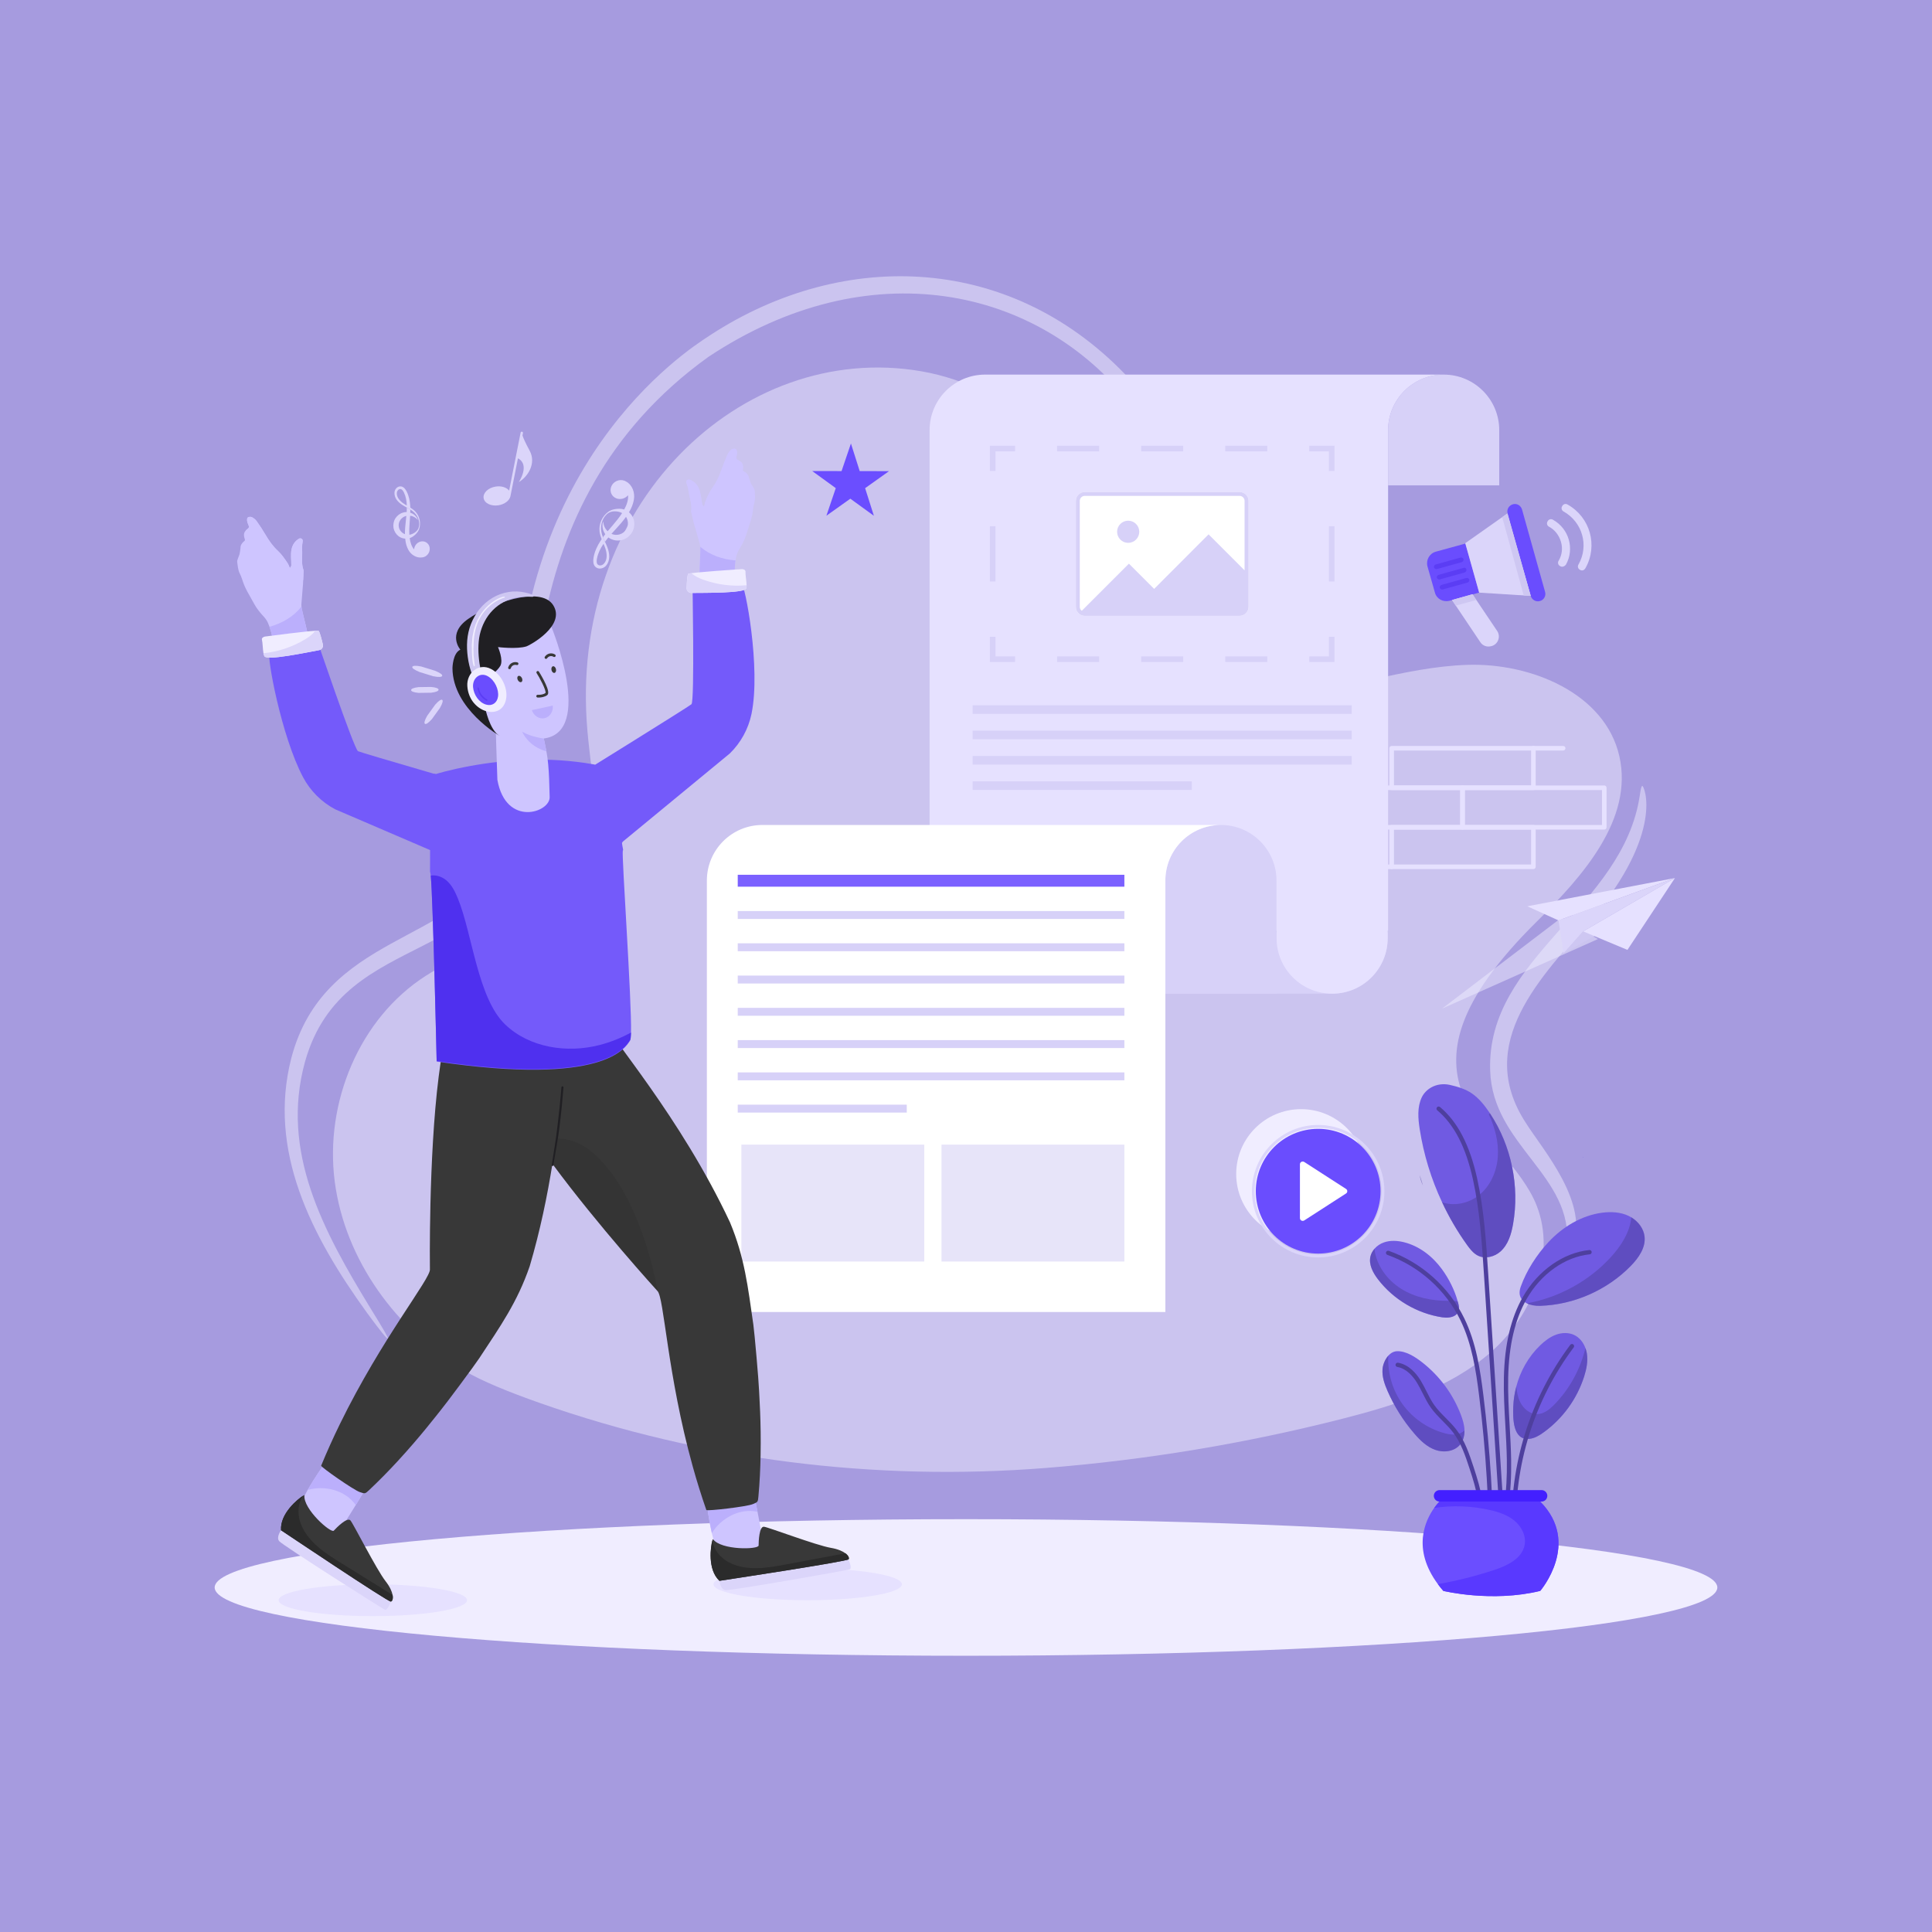<svg width="1340" height="1340" viewBox="0 0 1340 1340" fill="none" xmlns="http://www.w3.org/2000/svg">
<rect x="0" y="0" width="1340" height="1340" fill="#333333" stroke="none"/>
<g clip-path="url(#clip0_451_1550)">
<rect width="1340" height="1340" fill="#A69BDF"/>
<g opacity="0.5">
<path d="M1065.8 836.184C1079.6 871.411 1062.45 912.897 1034.01 937.851C1005.55 962.805 968.099 974.555 931.443 983.923C863.897 1001.17 795 1012.62 725.505 1018.14C606.713 1027.57 487.081 1012.67 374.655 973.165C352.965 965.541 334.094 957.844 322.279 950.813C275.015 922.751 239.261 873.969 232.162 819.455C225.087 764.961 249.159 706.237 295.496 676.697C331.691 653.619 381.247 645.945 402.321 608.58C419.205 578.6 410.498 541.568 407.458 507.288C393.516 350.353 514.214 236.176 638.721 257.465C703.309 268.509 760.271 321.481 770.169 386.245C772.128 399.12 772.373 412.369 776.339 424.777C789.876 467.19 841.546 485.157 885.966 482.424C930.406 479.666 973.149 462.628 1017.63 461.13C1062.12 459.653 1113.26 481.033 1123.14 524.437C1133.03 567.999 1097.89 607.613 1066.09 638.98C951.093 752.38 1045.18 783.575 1065.8 836.184Z" fill="#F0EDFF"/>
<path d="M887.795 427.877C864.902 426.424 846.225 408.224 834.576 388.451C814.25 353.736 818.097 328.092 785.07 281.233C720.08 198.037 602.333 173.783 491.333 247.525C348.2 350.21 373.467 518.622 368.024 562.285C352.167 675.604 238.669 639.674 211.523 736.497C194.41 798.652 223.896 853.407 257.515 908.27C265.686 921.461 269.611 928.179 269.06 928.552C268.539 928.909 263.59 922.924 254.409 910.351C215.734 856.87 185.602 798.104 202.033 733.945C224.664 647.5 315.874 654.402 345.663 596.726C363.5 557.866 355.931 528.85 358.691 481.67C368.756 302.021 491.738 233.699 493.007 232.186C585.58 172.014 703.065 175.748 784.198 263.652C826.798 316.794 820.607 346.732 841.371 384.589C851.519 402.965 867.814 420.144 888.343 422.445C903.41 424.283 919.308 419.14 928.254 407.449C929.507 406.011 930.168 404.742 930.77 403.974C935.671 397.289 925.776 430.744 887.801 427.883L887.795 427.877ZM1086.8 864.833C1091.72 815.229 1035.24 794.766 1033.55 742.601C1030.81 663.485 1125.98 629.827 1137.39 551.297C1137.98 547.271 1138.4 545.163 1139.09 545.112C1140.37 545.005 1154.6 577.072 1103.79 637.623C1069.3 677.355 1022.15 723.347 1058.24 778.74C1070.09 797.628 1103.14 834.763 1090.41 865.777C1089.84 867.314 1089.04 868.759 1088.05 870.065C1085.27 873.68 1086.55 867.763 1086.8 864.833H1086.8Z" fill="#F0EDFF"/>
</g>
<path d="M1014.38 575.381H916.078C915.868 575.382 915.661 575.341 915.467 575.261C915.273 575.181 915.097 575.063 914.949 574.916C914.801 574.768 914.683 574.592 914.603 574.398C914.523 574.205 914.481 573.997 914.481 573.788V546.38C914.481 545.499 915.196 544.784 916.078 544.784H1014.38C1015.26 544.784 1015.97 545.499 1015.97 546.38V573.788C1015.97 574.669 1015.26 575.381 1014.38 575.381ZM917.671 572.192H1012.79V547.974H917.671V572.192Z" fill="#E6E1FF"/>
<path d="M1112.69 575.381H1014.38C1014.17 575.381 1013.96 575.34 1013.77 575.26C1013.58 575.18 1013.4 575.062 1013.25 574.914C1013.11 574.767 1012.99 574.591 1012.91 574.398C1012.83 574.204 1012.79 573.997 1012.79 573.788V546.38C1012.79 545.499 1013.5 544.784 1014.38 544.784H1112.69C1113.57 544.784 1114.28 545.499 1114.28 546.38V573.788C1114.28 574.669 1113.57 575.381 1112.69 575.381ZM1015.97 572.192H1111.1V547.974H1015.97V572.192Z" fill="#E6E1FF"/>
<path d="M1063.53 602.792H965.229C965.019 602.792 964.812 602.75 964.618 602.67C964.425 602.59 964.249 602.472 964.101 602.324C963.953 602.176 963.836 602 963.756 601.806C963.676 601.612 963.635 601.405 963.636 601.195V573.788C963.636 572.907 964.35 572.192 965.229 572.192H1063.53C1064.42 572.192 1065.13 572.907 1065.13 573.788V601.195C1065.13 602.077 1064.42 602.792 1063.53 602.792ZM966.825 599.599H1061.94V575.381H966.825V599.599ZM1063.53 547.974H965.229C964.806 547.974 964.401 547.806 964.102 547.507C963.804 547.208 963.636 546.803 963.636 546.38V518.97C963.636 518.092 964.35 517.377 965.229 517.377H1063.53C1064.42 517.377 1065.13 518.092 1065.13 518.97V546.38C1065.13 547.259 1064.42 547.974 1063.53 547.974ZM966.825 544.784H1061.94V520.566H966.825V544.784Z" fill="#E6E1FF"/>
<path d="M965.229 602.792H953.27C952.847 602.792 952.441 602.623 952.141 602.324C951.842 602.025 951.674 601.619 951.674 601.195C951.674 600.772 951.842 600.366 952.141 600.067C952.441 599.767 952.847 599.599 953.27 599.599H965.229C965.652 599.599 966.057 599.767 966.356 600.066C966.655 600.365 966.823 600.771 966.823 601.194C966.823 601.617 966.655 602.022 966.356 602.321C966.057 602.621 965.652 602.792 965.229 602.792ZM1084.17 520.566H1063.54C1063.11 520.566 1062.71 520.398 1062.41 520.099C1062.11 519.8 1061.94 519.394 1061.94 518.972C1061.94 518.549 1062.11 518.143 1062.41 517.844C1062.71 517.545 1063.11 517.377 1063.54 517.377H1084.17C1084.6 517.377 1085 517.545 1085.3 517.844C1085.6 518.143 1085.77 518.549 1085.77 518.972C1085.77 519.394 1085.6 519.8 1085.3 520.099C1085 520.398 1084.6 520.566 1084.17 520.566ZM921.592 547.974H901.897C901.474 547.974 901.069 547.806 900.77 547.507C900.471 547.208 900.303 546.802 900.303 546.379C900.303 545.956 900.471 545.55 900.77 545.251C901.069 544.952 901.474 544.784 901.897 544.784H921.592C922.015 544.784 922.421 544.952 922.72 545.251C923.019 545.55 923.187 545.956 923.187 546.379C923.187 546.802 923.019 547.208 922.72 547.507C922.421 547.806 922.015 547.974 921.592 547.974Z" fill="#E6E1FF"/>
<path d="M670 1148.4C957.802 1148.4 1191.11 1127.19 1191.11 1101.04C1191.11 1074.88 957.802 1053.67 670 1053.67C382.198 1053.67 148.889 1074.88 148.889 1101.04C148.889 1127.19 382.198 1148.4 670 1148.4Z" fill="#F0EDFF"/>
<path d="M560.209 1109.88C596.295 1109.88 625.548 1104.94 625.548 1098.84C625.548 1092.75 596.295 1087.81 560.209 1087.81C524.124 1087.81 494.871 1092.75 494.871 1098.84C494.871 1104.94 524.124 1109.88 560.209 1109.88Z" fill="#E6E1FF"/>
<path d="M258.596 1120.92C294.682 1120.92 323.935 1115.98 323.935 1109.88C323.935 1103.79 294.682 1098.84 258.596 1098.84C222.511 1098.84 193.258 1103.79 193.258 1109.88C193.258 1115.98 222.511 1120.92 258.596 1120.92Z" fill="#E6E1FF"/>
<path d="M644.757 646.684V689.198H923.965C934.614 689.198 944.265 684.889 951.203 677.912C954.788 674.332 957.631 670.08 959.568 665.398C961.504 660.717 962.497 655.699 962.489 650.632V646.684H644.76H644.757ZM1039.85 336.629V298.352C1039.85 277.067 1022.59 259.811 1001.3 259.811C980.019 259.811 962.766 277.067 962.766 298.352V336.629H1039.85Z" fill="#D7D1F8"/>
<path d="M644.748 298.379V645.487H885.388V650.632C885.388 671.927 902.656 689.195 923.951 689.195C934.599 689.195 944.25 684.889 951.191 677.909C954.776 674.33 957.619 670.078 959.555 665.397C961.492 660.716 962.485 655.698 962.477 650.632V645.487H962.757V298.379C962.757 287.731 967.063 278.08 974.043 271.103C981.023 264.126 990.674 259.814 1001.28 259.814H683.272C661.975 259.814 644.745 277.085 644.745 298.376L644.748 298.379Z" fill="#E6E1FF"/>
<path d="M808.27 610.763V689.198H885.358V610.763C885.358 589.466 868.09 572.198 846.835 572.198C841.769 572.19 836.752 573.183 832.071 575.119C827.39 577.056 823.138 579.899 819.558 583.484C815.973 587.063 813.13 591.315 811.193 595.995C809.255 600.676 808.262 605.697 808.27 610.763Z" fill="#D7D1F8"/>
<path d="M808.279 610.754V909.97H490.271V610.754C490.271 589.457 507.497 572.189 528.794 572.189H846.806C841.746 572.184 836.735 573.179 832.06 575.116C827.385 577.052 823.139 579.893 819.565 583.475C815.98 587.054 813.138 591.306 811.201 595.987C809.264 600.668 808.271 605.685 808.279 610.751V610.754Z" fill="white"/>
<path d="M674.627 489.154H937.526V495.13H674.627V489.154ZM674.627 506.743H937.526V512.72H674.627V506.743ZM674.627 524.333H937.526V530.309H674.627V524.333ZM674.627 541.92H826.619V547.896H674.627V541.92Z" fill="#D7D1F8"/>
<path d="M511.687 606.728H779.847V614.991H511.687V606.728Z" fill="#7B61FF"/>
<path d="M511.687 631.881H779.847V637.372H511.687V631.881ZM511.687 654.262H779.847V659.753H511.687V654.262ZM511.687 676.646H779.847V682.137H511.687V676.646ZM511.687 699.027H779.847V704.518H511.687V699.027ZM511.687 721.408H779.847V726.899H511.687V721.408ZM511.687 743.792H779.847V749.283H511.687V743.792ZM511.687 766.173H628.919V771.664H511.687V766.173Z" fill="#D7D1F8"/>
<path d="M514.199 793.881H641.032V874.978H514.199V793.881ZM653.014 793.881H779.847V874.978H653.014V793.881Z" fill="#E7E4F9"/>
<path d="M704.045 459.152H686.562V441.667H690.446V455.266H704.045V459.152ZM686.562 364.992H690.449V403.331H686.562V364.992ZM690.446 326.653H686.562V309.168H704.045V313.054H690.446V326.653ZM878.951 313.054H849.804V309.168H878.951V313.054ZM820.646 313.054H791.499V309.168H820.646V313.054ZM762.341 313.054H733.195V309.168H762.344L762.341 313.054ZM925.592 326.653H921.706V313.054H908.106V309.168H925.592V326.653ZM921.706 364.992H925.592V403.331H921.706V364.992ZM925.592 459.152H908.106V455.266H921.706V441.667H925.592V459.152ZM878.96 459.152H849.81V455.266H878.96V459.152ZM820.655 459.152H791.505V455.266H820.655V459.152ZM762.35 459.152H733.2V455.266H762.353V459.152H762.35Z" fill="#D7D1F8"/>
<path d="M865.995 347.447V420.87C865.995 424.304 863.136 427.138 859.699 427.138H752.413C751.395 427.124 750.395 426.866 749.496 426.387C748.598 425.908 747.826 425.221 747.247 424.384C746.561 423.342 746.204 422.118 746.222 420.87V347.447C746.222 344.011 748.977 341.232 752.416 341.232H859.699C863.136 341.232 865.995 344.011 865.995 347.447Z" fill="white"/>
<path d="M859.705 341.232H752.416C751.6 341.231 750.793 341.39 750.039 341.702C749.285 342.013 748.601 342.47 748.024 343.047C747.447 343.623 746.99 344.308 746.679 345.061C746.368 345.815 746.208 346.623 746.21 347.438V420.858C746.21 422.207 746.585 423.404 747.258 424.372C748.378 426.019 750.325 427.141 752.416 427.141H859.705C863.144 427.141 865.988 424.298 865.988 420.858V347.438C865.988 344.002 863.144 341.232 859.705 341.232ZM748.902 347.438C748.902 345.494 750.471 343.924 752.416 343.924H859.705C861.649 343.924 863.219 345.494 863.219 347.438V395.589L838.247 370.617L800.489 408.45L782.994 390.952L750.322 423.625C749.426 423.029 748.902 422.055 748.902 420.858V347.438Z" fill="#D7D1F8"/>
<path d="M782.488 376.513C786.733 376.513 790.174 373.072 790.174 368.827C790.174 364.583 786.733 361.142 782.488 361.142C778.244 361.142 774.803 364.583 774.803 368.827C774.803 373.072 778.244 376.513 782.488 376.513Z" fill="#D7D1F8"/>
<path d="M256.006 1028.58C256.006 1028.58 251.658 1035.82 246.754 1043.86C240.581 1053.94 233.517 1065.28 232.973 1065.23C231.99 1065.13 210.77 1051.82 208.748 1045.97C208.043 1043.91 210.225 1038.96 213.379 1033.41C217.711 1025.73 223.872 1016.89 226.695 1012.91C227.663 1011.57 228.244 1010.78 228.244 1010.78L234.187 1014.59L256.006 1028.58Z" fill="#CEC5FF"/>
<path d="M256.005 1028.58C256.005 1028.58 251.657 1035.82 246.753 1043.86C239.487 1033.52 225.128 1030.01 213.378 1033.41C217.711 1025.73 223.872 1016.89 226.695 1012.91C228.922 1013.41 231.51 1013.98 234.187 1014.59L256.005 1028.58Z" fill="#BBAFFC"/>
<path d="M266.937 1116.46C265.105 1115.69 195.839 1071.69 193.615 1068.9C191.381 1066.12 194.937 1061.36 194.937 1061.36L271.109 1110.82C271.109 1110.82 268.759 1117.22 266.94 1116.46L266.937 1116.46Z" fill="#DBD5FA"/>
<path d="M271.103 1110.82C269.254 1111.22 194.94 1061.36 194.94 1061.36C194.038 1049.76 206.738 1039.53 210.249 1037.39C210.83 1037.03 211.151 1036.91 211.142 1037.01C210.085 1046.64 229.599 1063.7 231.513 1061.63C233.422 1059.55 240.887 1051.98 243.07 1054.55C245.253 1057.13 260.987 1088.4 267.422 1096.69C270.451 1100.57 271.85 1103.85 272.291 1106.25C272.794 1108.97 272.083 1110.6 271.103 1110.82Z" fill="#383838"/>
<path d="M271.103 1110.82C269.254 1111.22 194.94 1061.36 194.94 1061.36C194.038 1049.76 206.738 1039.53 210.249 1037.39C206.7 1042.41 206.205 1049.27 208.135 1055.41C210.157 1061.88 214.617 1067.6 219.843 1072.26C225.078 1076.94 231.088 1080.67 237.067 1084.39C248.802 1091.68 260.544 1098.96 272.294 1106.25C272.794 1108.97 272.08 1110.6 271.103 1110.82Z" fill="#2B2B2B"/>
<path d="M521.92 1031.02C521.92 1031.02 523.597 1039.3 525.404 1048.54C527.65 1060.14 530.091 1073.28 529.657 1073.61C528.871 1074.2 504.226 1078.7 498.786 1075.75C496.874 1074.71 495.144 1069.58 493.724 1063.36C491.735 1054.76 490.317 1044.08 489.716 1039.24C489.522 1037.6 489.418 1036.63 489.418 1036.63L496.374 1035.42L521.92 1031.02Z" fill="#CEC5FF"/>
<path d="M521.92 1031.02C521.92 1031.02 523.597 1039.3 525.404 1048.54C513.065 1045.82 500.099 1052.92 493.721 1063.36C491.735 1054.76 490.317 1044.08 489.716 1039.24C491.693 1038.1 493.989 1036.78 496.374 1035.42L521.92 1031.02Z" fill="#BBAFFC"/>
<path d="M589.299 1088.49C587.429 1089.16 506.618 1103.44 503.099 1102.89C499.567 1102.33 498.983 1096.43 498.983 1096.43L588.564 1081.51C588.564 1081.51 591.158 1087.82 589.299 1088.49Z" fill="#DBD5FA"/>
<path d="M588.564 1081.51C587.468 1083.06 498.986 1096.43 498.986 1096.43C490.491 1088.48 492.953 1072.35 494.103 1068.41C494.29 1067.75 494.442 1067.44 494.511 1067.52C500.228 1075.34 526.138 1074.76 526.153 1071.94C526.158 1069.12 526.561 1058.49 529.905 1058.92C533.252 1059.34 565.971 1071.8 576.31 1073.57C581.17 1074.4 584.41 1075.87 586.36 1077.34C588.567 1079.01 589.141 1080.7 588.564 1081.51V1081.51Z" fill="#383838"/>
<path d="M588.564 1081.51C587.468 1083.06 498.986 1096.43 498.986 1096.43C490.491 1088.48 492.953 1072.35 494.103 1068.41C494.868 1074.5 499.135 1079.9 504.704 1083.13C510.561 1086.54 517.714 1087.75 524.72 1087.66C531.736 1087.58 538.692 1086.28 545.609 1084.98C559.191 1082.44 572.773 1079.89 586.36 1077.34C588.567 1079.01 589.141 1080.7 588.564 1081.51V1081.51Z" fill="#2B2B2B"/>
<path d="M527.531 1009.19C527.382 1018.25 526.935 1028.05 526.012 1038.02C525.667 1041.82 525.601 1041.78 522.088 1043.25C517.844 1045.02 490.202 1048.22 489.904 1047.31C486.425 1037.32 483.271 1027.22 480.446 1017.03C462.738 953.258 460.644 899.67 455.969 895.379C455.969 895.379 414.763 850.126 383.156 807.249C379.643 829.198 374.691 853.523 367.395 878.215C358.78 903.267 346.997 919.886 332.424 942.02C329.387 946.674 309.254 973.805 305.076 978.837C302.834 981.547 291.792 996.07 276.195 1013.02C270.072 1019.69 263.224 1026.72 255.946 1033.57C253.156 1036.17 253.123 1036.11 249.526 1034.87C245.169 1033.38 222.377 1017.44 222.741 1016.57C226.776 1006.79 231.124 997.138 235.777 987.637C264.84 928.155 298.823 886.699 298.18 880.377C298.18 880.377 297.155 802.943 304.254 746.779C307.107 724.184 311.282 705.057 317.357 695.782C329.14 677.808 339.306 677.808 356.8 690.469C364.84 696.276 380.021 706.624 388.439 712.764C403.078 711.049 419.861 709.018 420.042 709.795C421.942 718.192 471.635 773.829 506.326 847.833C516.51 872.289 518.72 892.559 522.516 918.764C523.309 924.26 526.263 957.927 526.477 964.463C526.593 967.977 527.978 986.168 527.531 1009.19Z" fill="#383838"/>
<path opacity="0.25" d="M456.115 895.379C456.115 895.379 414.971 850.191 383.383 807.347C384.485 801.522 385.443 795.465 386.271 789.59C393.778 789.674 402.196 791.901 410.993 799.393C445.553 828.87 456.115 895.379 456.115 895.379Z" fill="#2B2B2B"/>
<path d="M382.674 808.094L384.797 794.665C385.538 790.195 386.122 785.701 386.643 781.199C387.73 772.206 388.686 763.184 389.389 754.155C389.39 754.058 389.411 753.962 389.451 753.874C389.49 753.786 389.548 753.706 389.619 753.641C389.69 753.575 389.774 753.525 389.866 753.493C389.957 753.461 390.054 753.448 390.151 753.455C390.248 753.462 390.342 753.488 390.428 753.533C390.514 753.578 390.59 753.639 390.651 753.714C390.713 753.789 390.758 753.876 390.785 753.969C390.811 754.062 390.819 754.16 390.806 754.256C390.106 763.324 389.21 772.361 388.078 781.378C387.516 785.886 386.843 790.38 386.06 794.855L383.761 808.285C383.736 808.429 383.655 808.558 383.536 808.643C383.416 808.728 383.268 808.762 383.123 808.738C382.979 808.71 382.852 808.628 382.767 808.508C382.683 808.388 382.651 808.239 382.674 808.094Z" fill="#201F23"/>
<path d="M298.266 604.801C299.397 605.203 298.266 604.801 298.373 604.989C298.483 605.206 298.647 606.15 298.784 607.684C300.383 625.035 302.851 736.297 302.851 736.297C419.652 753.488 433.853 726.509 436.994 721.76C437.343 721.224 437.584 719.416 437.658 716.611C438.257 694.272 431.039 592.721 431.977 589.916C432.017 589.834 432.083 589.768 432.164 589.728C432.379 589.564 431.018 584.398 431.527 584.234C431.611 584.204 431.691 584.18 431.92 584.553L428.347 575.313L427.981 574.294C422.073 557.249 416.457 540.392 412.585 530.321C412.288 530.241 411.963 530.187 411.642 530.134C407.726 529.421 403.788 528.836 399.835 528.38C392.114 527.468 384.349 526.971 376.575 526.891C366.523 526.783 356.472 527.264 346.476 528.332C339.121 529.1 332.388 530.14 326.569 531.203C311.672 533.874 302.435 536.831 302.435 536.831L298.444 536.679L298.266 604.801Z" fill="#745AFA"/>
<path d="M437.653 716.206C437.567 719.029 437.358 720.822 436.998 721.373C433.844 726.119 419.649 753.101 302.87 735.904C302.87 735.904 300.389 624.66 298.772 607.282C302.417 606.698 306.461 608.027 309.382 610.421C313.343 613.666 315.659 618.461 317.583 623.195C327.603 647.637 331.311 692.39 350.434 710.614C367.27 726.682 393.228 730.639 415.793 724.818C423.446 722.859 430.733 719.896 437.653 716.206Z" fill="#4F30EF"/>
<path d="M377.16 512.201C377.16 512.201 377.987 515.933 378.985 521.117C381.191 532.477 380.995 549.153 381.233 552.592C381.987 563.467 350.955 574.008 344.979 540.913C344.044 515.185 343.972 508.857 343.972 508.857C343.972 508.857 321.928 486.905 324.923 468.312C327.919 449.719 371.66 421.561 382.305 433.481V434.434C382.686 435.193 412.244 507.774 377.16 512.201Z" fill="#CEC5FF"/>
<path d="M384.652 455.671C384.836 455.631 385.003 455.536 385.133 455.4C385.262 455.263 385.348 455.091 385.379 454.905C385.41 454.72 385.385 454.529 385.307 454.358C385.229 454.186 385.101 454.042 384.941 453.944C384.366 453.585 383.726 453.343 383.057 453.231C382.389 453.12 381.705 453.142 381.045 453.295C380.385 453.449 379.762 453.731 379.211 454.126C378.66 454.521 378.193 455.021 377.836 455.597C377.724 455.81 377.698 456.057 377.761 456.288C377.825 456.52 377.973 456.718 378.177 456.845C378.381 456.971 378.626 457.016 378.861 456.969C379.097 456.923 379.306 456.789 379.447 456.595C379.673 456.231 379.968 455.915 380.316 455.666C380.664 455.416 381.058 455.238 381.476 455.141C381.893 455.045 382.325 455.031 382.747 455.102C383.17 455.172 383.574 455.325 383.937 455.552C384.15 455.685 384.407 455.728 384.652 455.671ZM353.844 464.009C353.953 463.95 354.05 463.87 354.129 463.773C354.208 463.677 354.267 463.566 354.302 463.446C354.423 463.035 354.623 462.651 354.893 462.318C355.162 461.984 355.495 461.707 355.872 461.503C356.249 461.299 356.663 461.171 357.09 461.127C357.516 461.084 357.947 461.125 358.358 461.249C358.477 461.284 358.603 461.295 358.726 461.282C358.85 461.269 358.97 461.231 359.08 461.172C359.189 461.112 359.286 461.032 359.364 460.935C359.442 460.838 359.5 460.727 359.536 460.607C359.571 460.488 359.582 460.362 359.569 460.239C359.556 460.115 359.518 459.995 359.459 459.885C359.399 459.776 359.319 459.679 359.222 459.601C359.125 459.523 359.013 459.465 358.894 459.429C357.789 459.102 356.606 459.154 355.533 459.577C354.461 460 353.561 460.77 352.977 461.764C352.769 462.121 352.602 462.502 352.483 462.904C352.429 463.084 352.43 463.276 352.486 463.455C352.541 463.634 352.649 463.793 352.794 463.911C352.94 464.029 353.118 464.101 353.305 464.118C353.491 464.135 353.679 464.096 353.844 464.006V464.009ZM376.454 483.481C377.431 483.252 378.47 482.873 379.381 482.245C379.605 482.084 379.793 481.878 379.933 481.641C380.074 481.404 380.163 481.14 380.197 480.866C380.849 477.013 373.801 465.849 373.726 465.748C373.572 465.562 373.352 465.441 373.112 465.411C372.872 465.382 372.629 465.445 372.434 465.587C372.239 465.73 372.105 465.942 372.061 466.18C372.017 466.418 372.065 466.664 372.196 466.868C373.741 469.068 379.271 479.255 378.282 480.706C376.21 482.129 373.032 481.897 373 481.897C372.875 481.886 372.749 481.899 372.63 481.937C372.511 481.975 372.4 482.036 372.305 482.117C372.209 482.198 372.13 482.296 372.073 482.408C372.016 482.519 371.982 482.641 371.972 482.765C371.962 482.89 371.977 483.016 372.016 483.135C372.055 483.254 372.117 483.364 372.199 483.458C372.28 483.553 372.38 483.631 372.492 483.687C372.604 483.743 372.726 483.776 372.851 483.785C372.955 483.794 374.593 483.913 376.454 483.481Z" fill="#383838"/>
<path d="M383.38 489.362C383.829 493.486 381.459 497.295 377.701 498.117C373.949 498.945 370.197 496.479 368.881 492.548L383.383 489.362H383.38Z" fill="#BBAFFC"/>
<path d="M359.137 471.656C359.718 472.809 360.823 473.443 361.603 473.047C362.398 472.645 362.547 471.379 361.966 470.23C361.377 469.062 360.281 468.446 359.483 468.848C358.706 469.241 358.548 470.486 359.137 471.656ZM382.513 464.774C382.805 466.031 383.728 466.907 384.579 466.71C385.446 466.508 385.89 465.313 385.598 464.06C385.3 462.782 384.383 461.925 383.513 462.127C382.665 462.324 382.215 463.5 382.513 464.777V464.774Z" fill="#383838"/>
<path d="M378.981 521.117C366.019 517.55 362.175 507.5 362.175 507.5C368.631 511.278 377.159 512.201 377.159 512.201C377.159 512.201 377.987 515.933 378.984 521.117H378.981Z" fill="#BBAFFC"/>
<path d="M346.539 510.397C347.084 510.71 313.885 491.816 313.825 463.348C313.825 463.348 313.959 452.967 319.304 450.597C319.304 450.597 309.844 439.764 324.605 429.354C339.366 418.943 374.885 405.657 383.723 419.795C392.561 433.931 367.583 447.509 365.225 448.298C358.563 450.427 345.408 448.813 345.408 448.813C345.408 448.813 349.359 457.729 347.007 461.844C344.654 465.96 340.411 467.067 340.893 472.1C341.376 477.132 342.174 483.266 342.174 483.266C342.174 483.266 335.855 469.122 330.358 472.91C324.861 476.694 322.684 487.867 336.531 490.985C336.531 490.985 339.455 506.32 346.539 510.397Z" fill="#201F23"/>
<path d="M232.406 561.281L325.134 601.127C325.134 601.127 363.319 618.303 380.208 604.677C397.095 591.05 354.07 565.248 356.327 565.233C358.611 565.203 339.8 547.926 339.8 547.926C339.8 547.926 251.05 522.305 248.323 521.028C245.595 519.747 219.075 441.497 219.075 441.497C219.075 441.497 189.89 451.354 187.031 453.087C184.839 454.412 194.967 510.424 210.24 539.139C215.258 548.564 222.977 556.272 232.406 561.281Z" fill="#745AFA"/>
<path d="M209.927 375.578C209.385 378.261 209.555 380.911 209.596 383.6C209.647 387.51 209.06 391.435 210.46 395.24C210.519 395.389 210.579 395.544 210.579 395.699C210.445 398.909 210.314 402.122 210.165 405.323C210.141 405.943 210.055 406.55 209.998 407.166C209.736 410.293 209.444 413.426 209.242 416.552C209.144 417.928 208.938 419.366 209.081 420.739C209.102 420.977 209.129 421.231 209.179 421.463C209.983 425.59 211.094 429.661 212.056 433.758C213.074 438.1 214.027 442.477 215.105 446.819C215.421 448.093 215.037 448.573 213.843 448.909C207.899 450.657 201.976 452.491 196.041 454.269C195.857 454.323 195.675 454.388 195.488 454.427L195.473 454.43C194.091 454.856 192.662 455.228 191.074 455.68C190.958 455.007 190.851 454.361 190.747 453.718C190.527 452.461 190.306 451.25 190.175 450.032C189.598 444.812 188.701 439.651 186.92 434.726C186.579 433.793 186.209 432.871 185.813 431.959C185.152 430.447 184.139 428.982 183.014 427.77C180.393 424.971 178.008 422.029 176.189 418.649C174.64 415.79 172.993 413.009 171.445 410.15C170.613 408.615 169.868 407.034 169.212 405.416C168.235 402.947 167.613 400.318 166.395 397.98C165.016 395.336 164.921 392.51 164.513 389.726C164.379 388.874 164.876 387.921 165.147 387.046C165.442 386.134 165.921 385.28 166.148 384.354C166.421 383.157 166.544 381.912 166.719 380.697C166.853 379.816 166.761 378.845 167.145 378.091C167.681 377.064 168.414 376.028 169.343 375.352C170.096 374.816 169.908 374.375 169.733 373.812C168.631 370.26 169.155 368.75 172.13 366.475C172.472 366.225 172.764 365.528 172.672 365.141C172.344 363.947 171.677 362.833 171.457 361.621C171.29 360.764 171.272 359.403 171.781 358.983C172.413 358.45 173.824 358.298 174.584 358.647C175.855 359.239 177.112 360.201 177.919 361.321C180.17 364.454 182.277 367.689 184.232 371.016C186.62 375.108 189.365 378.943 192.816 382.135C195.488 384.628 197.441 387.573 199.448 390.53C200.061 391.444 200.401 392.543 201.068 394.026C201.524 393.192 202.057 392.641 202.051 392.09C202.095 390.238 201.902 388.377 201.863 386.501C201.78 383.026 201.958 379.542 204.096 376.588C204.885 375.489 205.94 374.5 207.065 373.768C208.593 372.767 210.284 373.803 209.927 375.578Z" fill="#CEC5FF"/>
<path d="M170.441 368C173.955 372.732 177.821 377.192 182.007 381.34C190.032 389.365 199.152 396.215 209.096 401.684C209.504 401.908 209.909 402.128 210.305 402.325C210.4 400.121 210.484 397.891 210.579 395.684C210.564 395.529 210.521 395.377 210.451 395.238C209.045 391.426 209.65 387.507 209.608 383.6C209.549 380.899 209.37 378.258 209.93 375.59C210.287 373.797 208.587 372.767 207.071 373.774C205.951 374.5 204.882 375.501 204.087 376.579C201.958 379.533 201.78 383.041 201.854 386.51C201.893 388.377 202.101 390.223 202.048 392.078C202.053 392.644 201.518 393.21 201.074 394.023C200.416 392.546 200.064 391.456 199.436 390.536C197.453 387.573 195.485 384.637 192.822 382.126C189.359 378.958 186.614 375.108 184.234 371.022C182.28 367.695 180.173 364.46 177.922 361.327C177.103 360.198 175.858 359.245 174.575 358.641C173.83 358.283 172.407 358.438 171.775 358.986C171.266 359.415 171.287 360.752 171.472 361.621C171.677 362.842 172.338 363.959 172.678 365.141C172.767 365.516 172.484 366.225 172.133 366.487C171.427 367.008 170.855 367.499 170.441 368Z" fill="#CEC5FF"/>
<path d="M209.082 420.739C209.102 420.977 209.129 421.23 209.18 421.463C209.984 425.59 211.094 429.66 212.056 433.758C213.075 438.099 214.028 442.477 215.106 446.818C215.421 448.093 215.037 448.572 213.843 448.909C207.899 450.657 201.977 452.491 196.042 454.269C195.857 454.322 195.676 454.388 195.488 454.427L195.473 454.43C193.884 454.297 192.305 454.059 190.747 453.718C190.527 452.461 190.307 451.249 190.176 450.031C189.598 444.811 188.702 439.651 186.921 434.726C195.905 432.218 203.543 427.716 209.082 420.739Z" fill="#BBAFFC"/>
<path d="M223.935 447.012C224.033 447.438 224.044 447.878 223.967 448.308C223.891 448.738 223.729 449.148 223.49 449.513C223.251 449.879 222.942 450.193 222.579 450.436C222.217 450.679 221.809 450.846 221.38 450.928C212.167 452.625 185.373 458.277 183.434 455.225C183.107 454.748 182.892 453.989 182.731 453.087C182.222 450.294 182.234 445.994 181.659 443.632C181.379 442.542 182.731 441.622 183.863 441.488C190.286 440.646 211.553 437.894 218.64 437.492C219.942 437.406 220.761 437.394 220.918 437.507C221.731 438.034 223.095 443.397 223.935 447.012Z" fill="#F0EDFF"/>
<path d="M223.935 447.012C224.033 447.438 224.044 447.878 223.967 448.308C223.891 448.738 223.729 449.148 223.49 449.513C223.252 449.879 222.942 450.193 222.579 450.436C222.217 450.679 221.809 450.846 221.38 450.928C212.167 452.625 185.373 458.277 183.434 455.225C183.107 454.748 182.892 453.989 182.731 453.087C192.869 452.056 202.655 448.802 211.393 443.558C214.12 441.932 216.773 440.044 218.64 437.492C219.942 437.406 220.761 437.394 220.918 437.507C221.731 438.034 223.095 443.397 223.935 447.012Z" fill="#DBD5FA"/>
<path d="M506.135 522.627L428.246 586.813C428.246 586.813 396.389 613.979 376.364 605.617C356.338 597.259 390.434 560.454 388.263 561.07C386.059 561.683 397.196 540.065 397.196 540.065C397.196 540.065 477.334 490.416 479.597 488.427C481.857 486.438 480.252 402.423 480.252 402.423C480.252 402.423 511.031 403.727 514.259 404.588C516.73 405.249 527.858 463.327 521.227 495.166C519.044 505.618 513.789 515.181 506.135 522.627Z" fill="#745AFA"/>
<path d="M476.144 335.119C477.192 337.647 477.54 340.28 478.02 342.924C478.725 346.771 480.062 350.508 479.422 354.513C479.385 354.667 479.377 354.827 479.398 354.984C480.149 358.111 480.899 361.237 481.664 364.349C481.807 364.95 482.013 365.531 482.185 366.124C483.049 369.14 483.942 372.157 484.746 375.185C485.107 376.516 485.589 377.889 485.711 379.262C485.738 379.5 485.762 379.753 485.756 379.988C485.768 384.196 485.467 388.403 485.312 392.611C485.154 397.069 485.068 401.544 484.851 406.011C484.788 407.327 485.259 407.72 486.494 407.822C492.664 408.387 498.828 409.042 504.998 409.635C505.189 409.65 505.379 409.68 505.57 409.683H505.585C507.023 409.832 508.497 409.921 510.141 410.058C510.126 409.373 510.105 408.721 510.084 408.069C510.054 406.794 510.04 405.561 509.932 404.34C509.486 399.109 509.367 393.871 510.162 388.695C510.317 387.719 510.501 386.742 510.716 385.768C511.07 384.154 511.779 382.522 512.651 381.114C514.676 377.862 516.448 374.512 517.576 370.846C518.544 367.741 519.622 364.691 520.587 361.589C521.093 359.927 521.546 358.218 521.861 356.511C522.344 353.903 522.445 351.202 523.187 348.671C524.026 345.809 523.574 343.019 523.437 340.208C523.404 339.348 522.731 338.511 522.293 337.704C521.829 336.864 521.194 336.117 520.792 335.256C520.292 334.133 519.929 332.933 519.524 331.775C519.223 330.938 519.125 329.968 518.601 329.303C517.877 328.398 516.957 327.526 515.915 327.04C515.072 326.659 515.17 326.195 515.233 325.608C515.626 321.91 514.822 320.525 511.463 318.872C511.076 318.694 510.656 318.068 510.674 317.669C510.76 316.434 511.201 315.21 511.18 313.98C511.18 313.107 510.936 311.767 510.352 311.455C509.632 311.056 508.214 311.175 507.538 311.669C506.407 312.494 505.362 313.679 504.784 314.936C503.182 318.445 501.742 322.026 500.469 325.668C498.918 330.146 496.967 334.44 494.198 338.24C492.06 341.203 490.714 344.469 489.314 347.76C488.894 348.772 488.769 349.919 488.403 351.503C487.796 350.773 487.167 350.336 487.063 349.794C486.664 347.986 486.491 346.122 486.17 344.273C485.574 340.848 484.728 337.466 482.06 334.982C481.048 334.047 479.875 333.304 478.597 332.787C476.909 332.103 475.45 333.446 476.144 335.119Z" fill="#CEC5FF"/>
<path d="M476.128 335.125C476.378 335.712 476.557 336.278 476.739 336.843C477.352 338.824 477.653 340.863 478.025 342.924C478.725 346.777 480.053 350.502 479.419 354.513C479.407 354.692 479.368 354.832 479.401 354.99C480.101 357.878 480.794 360.802 481.506 363.658C492.615 358.153 502.848 351.035 511.873 342.534C514.807 339.774 517.602 336.871 520.25 333.836C519.991 333.136 519.774 332.448 519.506 331.784C519.217 330.929 519.103 329.974 518.579 329.312C517.868 328.383 516.957 327.508 515.899 327.04C515.075 326.668 515.17 326.177 515.25 325.605C515.619 321.895 514.804 320.528 511.468 318.89C511.075 318.712 510.653 318.077 510.685 317.678C510.76 316.443 511.198 315.228 511.171 313.962C511.177 313.113 510.95 311.758 510.367 311.452C509.619 311.065 508.223 311.169 507.538 311.651C506.421 312.497 505.358 313.691 504.766 314.939C503.185 318.45 501.752 322.027 500.472 325.659C498.923 330.164 496.958 334.443 494.194 338.252C492.068 341.194 490.71 344.454 489.308 347.739C488.882 348.772 488.757 349.922 488.409 351.491C487.789 350.773 487.164 350.345 487.051 349.797C486.652 347.986 486.485 346.128 486.172 344.27C485.577 340.851 484.71 337.472 482.051 334.979C481.731 334.671 481.384 334.392 481.015 334.145C480.276 333.588 479.464 333.134 478.603 332.796C476.902 332.115 475.431 333.458 476.128 335.125Z" fill="#CEC5FF"/>
<path d="M485.711 379.262C485.738 379.5 485.761 379.753 485.755 379.988C485.767 384.196 485.467 388.404 485.312 392.611C485.154 397.069 485.068 401.544 484.85 406.011C484.788 407.327 485.258 407.72 486.494 407.822C492.664 408.387 498.828 409.042 504.998 409.635C505.188 409.65 505.379 409.68 505.57 409.683H505.584C507.118 409.245 508.621 408.705 510.084 408.069C510.054 406.794 510.039 405.561 509.932 404.341C509.485 399.109 509.366 393.871 510.161 388.695C500.862 387.972 492.497 385.036 485.714 379.262H485.711Z" fill="#BBAFFC"/>
<path d="M476.227 407.914C476.214 408.35 476.288 408.785 476.446 409.191C476.604 409.598 476.843 409.969 477.147 410.281C477.452 410.594 477.817 410.841 478.219 411.01C478.622 411.178 479.054 411.264 479.491 411.261C488.859 411.142 516.237 411.499 517.553 408.134C517.779 407.598 517.845 406.815 517.827 405.898C517.785 403.057 516.942 398.841 517.05 396.414C517.109 395.291 515.608 394.648 514.474 394.737C513.211 394.821 478.243 397.057 477.344 398.004C476.65 398.68 476.349 404.204 476.227 407.914Z" fill="#F0EDFF"/>
<path d="M476.227 407.914C476.214 408.35 476.288 408.784 476.446 409.191C476.604 409.598 476.843 409.969 477.147 410.281C477.452 410.593 477.817 410.841 478.219 411.01C478.622 411.178 479.054 411.263 479.491 411.261C488.859 411.142 516.237 411.499 517.553 408.134C517.779 407.598 517.845 406.815 517.827 405.898C507.681 406.849 497.451 405.551 487.864 402.098C484.872 401.029 481.903 399.689 479.577 397.548C478.285 397.718 477.478 397.864 477.344 398.004C476.65 398.68 476.349 404.203 476.227 407.914Z" fill="#DBD5FA"/>
<path d="M334.544 470.051C332.906 463.536 331.81 456.544 331.81 449.897C331.849 446.562 332.078 443.257 332.787 440.115C333.531 437.019 334.592 433.922 336.104 431.081C339.061 425.364 343.668 420.54 349.445 417.535C352.321 416.034 355.49 414.92 358.84 414.373C362.19 413.807 365.674 413.768 369.265 413.947H369.295C369.464 413.957 369.631 413.906 369.766 413.804C369.901 413.701 369.994 413.554 370.03 413.388C370.066 413.223 370.041 413.05 369.96 412.901C369.879 412.752 369.748 412.637 369.589 412.577C366.074 411.19 362.353 410.397 358.577 410.231C354.733 410.082 350.806 410.737 347.08 412.062C339.606 414.727 333.186 420.367 329.291 427.299C327.332 430.759 325.801 434.446 324.935 438.37C324.044 442.256 323.794 446.187 323.937 450.043C324.276 457.786 325.962 465.117 329.16 472.156C329.455 472.818 329.988 473.345 330.653 473.632C331.319 473.919 332.067 473.946 332.751 473.707C333.435 473.468 334.004 472.98 334.346 472.341C334.687 471.702 334.776 470.958 334.594 470.257L334.544 470.051Z" fill="#CEC7F2"/>
<path d="M329.771 433.252L328.657 436.685L327.969 440.22C327.597 441.786 327.594 442.593 327.216 447.363C327.246 464.503 329.413 462.443 329.3 461.514L328.458 454.45C328.011 442.703 329.089 430.822 338.046 421.787C343.832 415.912 350.183 414.426 349.883 414.563C349.935 414.548 349.984 414.523 350.027 414.49C350.069 414.456 350.105 414.414 350.131 414.366C350.158 414.318 350.174 414.266 350.18 414.212C350.186 414.158 350.181 414.103 350.166 414.051C349.79 412.753 335.542 417.529 329.771 433.252Z" fill="#F0EDFF"/>
<path d="M351.026 484.741C348.182 500.636 325.31 494.323 324.127 475.837C323.541 466.674 332.001 459.569 340.514 463.962C348.122 467.889 352.315 477.528 351.026 484.741Z" fill="#F0EDFF"/>
<path d="M345.422 483.136C344.803 487.522 341.316 489.922 337.129 488.692C332.118 487.221 328.583 481.876 328.113 476.641C327.559 470.495 332.806 465.906 338.314 469.015C343.24 471.793 346.104 478.329 345.422 483.136Z" fill="#6A4DFE"/>
<path d="M331.269 477.269C331.43 479.16 332.133 480.884 333.175 482.421C334.253 483.928 335.718 485.125 337.317 486.009C337.378 486.045 337.446 486.069 337.516 486.079C337.587 486.088 337.659 486.083 337.727 486.065C337.796 486.046 337.86 486.013 337.916 485.969C337.972 485.925 338.018 485.87 338.052 485.808C338.087 485.746 338.108 485.677 338.115 485.606C338.122 485.535 338.115 485.464 338.094 485.396C338.073 485.328 338.038 485.265 337.992 485.211C337.946 485.157 337.89 485.112 337.826 485.08C336.349 484.263 335.062 483.14 334.053 481.787C333.044 480.467 332.308 478.839 332.094 477.225L332.088 477.18C332.082 477.126 332.066 477.074 332.04 477.027C332.014 476.979 331.979 476.937 331.936 476.904C331.894 476.87 331.846 476.844 331.794 476.829C331.742 476.814 331.688 476.809 331.634 476.815C331.58 476.821 331.528 476.837 331.481 476.863C331.433 476.889 331.391 476.925 331.357 476.967C331.323 477.009 331.298 477.057 331.283 477.109C331.268 477.161 331.263 477.216 331.269 477.269Z" fill="#5B3DF4"/>
<path d="M359.847 334.354C359.847 334.354 367.875 322.467 359.242 317.887L354.085 343.886C354.082 344.02 354.046 344.133 354.01 344.261C353.349 347.17 350.05 349.74 345.777 350.455C340.619 351.28 335.992 349.055 335.435 345.497C334.848 341.9 338.573 338.32 343.716 337.492C347.694 336.849 351.387 338.028 353.12 340.277L361.091 300.056C361.135 299.841 361.261 299.652 361.442 299.529C361.624 299.407 361.847 299.36 362.062 299.401C362.518 299.49 362.801 299.925 362.711 300.383L362.381 302.048C362.958 303.775 364.307 306.973 367.363 312.598C372.094 321.359 366.183 330.62 359.847 334.354ZM415.85 368.694C416.067 370.564 416.66 372.326 417.282 373.997C417.005 374.384 416.74 374.727 416.508 375.129C414.23 378.63 412.378 382.573 411.669 386.828C411.463 387.948 411.423 389.092 411.55 390.223C411.705 391.444 412.33 392.826 413.512 393.588C415.859 395.148 418.875 394.088 420.352 392.337C421.886 390.556 422.55 388.228 422.582 386.054C422.571 383.871 422.055 381.751 421.335 379.801C420.811 378.401 420.212 377.073 419.599 375.79C419.11 374.697 418.61 373.646 418.193 372.627C417.696 371.287 417.255 369.917 417.062 368.542C416.293 363.813 418.068 358.289 422.142 355.716C424.983 353.918 430.086 354.475 432.567 356.616C435.476 359.058 436.319 363.28 434.741 366.448C433.228 369.688 429.44 371.588 425.718 370.796C422.035 370.022 418.682 366.502 418.393 361.797L418.348 361.782C416.648 366.264 419.432 372.389 424.676 374.205C427.219 375.206 430.149 375.087 432.746 374.119C435.378 373.068 437.504 370.966 438.802 368.473C440.032 365.906 440.262 362.89 439.481 360.141L439.455 360.082C438.138 355.836 434.029 352.825 429.634 352.861C424.536 352.84 422.052 354.862 421.996 354.892C417.714 357.923 415.195 363.372 415.85 368.694ZM418.589 377.174C419.09 378.225 419.492 379.289 419.849 380.337C421.088 383.976 421.356 388.332 418.866 390.938C417.696 392.218 415.897 392.546 414.787 391.712C413.694 390.985 413.661 389.133 414.078 387.245C414.79 383.672 416.448 380.289 418.589 377.174Z" fill="#DBD5FA"/>
<path d="M424.015 337.296C425.483 333.895 429.515 332.132 432.987 333.365C433.191 333.428 433.388 333.514 433.573 333.621C433.774 333.697 433.965 333.797 434.142 333.919C438.817 336.408 440.377 341.902 439.696 346.217C438.999 350.863 436.819 354.638 434.455 358.111C429.851 364.709 423.922 369.724 419.596 375.79C419.11 374.697 418.61 373.646 418.193 372.627C422.499 366.746 427.683 361.806 431.385 356.002C433.469 352.771 435.229 349.231 435.583 345.723C435.693 344.984 435.676 344.204 435.583 343.493C433.701 345.732 430.512 346.729 427.642 345.708C424.169 344.472 422.544 340.696 424.015 337.296ZM288.091 354.832C287.037 353.712 285.786 352.846 284.556 352.048C284.556 351.661 284.565 351.306 284.527 350.928C284.336 347.516 283.651 344.02 282.055 340.884C281.647 340.046 281.116 339.273 280.48 338.591C279.786 337.868 278.693 337.266 277.541 337.341C275.218 337.463 273.729 339.633 273.601 341.503C273.446 343.421 274.137 345.276 275.17 346.715C276.242 348.144 277.612 349.287 279.041 350.216C280.072 350.877 281.114 351.458 282.147 352.003C283.002 352.483 283.845 352.926 284.619 353.394C285.602 354.031 286.56 354.716 287.358 355.523C290.169 358.256 291.676 362.75 290.217 366.427C289.205 368.997 285.536 371.123 282.844 370.93C279.723 370.745 277.106 368.384 276.621 365.531C276.049 362.664 277.645 359.567 280.507 358.268C283.329 356.982 287.272 357.655 289.753 360.603L289.791 360.594C288.743 356.818 283.913 354.156 279.539 355.523C277.365 356.106 275.471 357.616 274.212 359.519C272.976 361.493 272.583 363.911 272.931 366.183C273.384 368.493 274.664 370.558 276.531 371.99L276.579 372.014C279.521 374.161 283.717 374.134 286.62 371.963C290.021 369.489 290.691 366.946 290.714 366.901C292.087 362.818 291.113 358.006 288.091 354.832ZM282.144 350.601C281.324 350.161 280.531 349.674 279.768 349.141C277.177 347.355 274.879 344.624 275.272 341.697C275.423 340.286 276.463 339.19 277.603 339.196C278.684 339.136 279.607 340.339 280.247 341.783C281.513 344.478 282.055 347.513 282.144 350.601Z" fill="#DBD5FA"/>
<path d="M297.927 379.44C298.606 382.394 296.78 385.521 293.871 386.405C293.692 386.459 293.513 386.513 293.356 386.522C293.185 386.569 293.009 386.596 292.832 386.602C288.514 387.254 284.804 384.404 283.16 381.242C281.367 377.847 280.977 374.304 280.861 370.867C280.712 364.286 282.222 358.099 282.147 352.003C283.002 352.483 283.845 352.926 284.619 353.394C284.616 359.358 283.571 365.135 283.931 370.754C284.113 373.896 284.664 377.079 286.135 379.556C286.42 380.092 286.814 380.599 287.218 381.022C287.305 379.813 287.752 378.659 288.502 377.708C289.253 376.757 290.271 376.053 291.426 375.688C292.099 375.472 292.811 375.398 293.514 375.473C294.217 375.548 294.897 375.769 295.51 376.122C296.122 376.476 296.654 376.954 297.071 377.525C297.488 378.097 297.777 378.749 297.927 379.44ZM294.719 502.015C294.026 501.514 294.469 499.579 296.348 496.366L301.854 488.734C304.305 485.938 306.002 484.904 306.714 485.416C307.426 485.929 306.961 487.855 305.103 491.074L299.597 498.709C297.126 501.494 295.446 502.542 294.719 502.015ZM285.14 478.627C285.128 477.77 286.819 476.974 290.262 476.572L299.016 476.45C302.462 476.757 304.174 477.505 304.186 478.38C304.198 479.255 302.506 480.033 299.07 480.456L290.315 480.578C286.867 480.25 285.152 479.523 285.14 478.627ZM285.956 462.559C286.146 461.728 288.287 461.454 292.159 462.27L301.67 465.203C305.285 466.68 306.911 467.868 306.714 468.726C306.517 469.578 304.379 469.831 300.508 469.036L290.997 466.103C287.385 464.602 285.75 463.438 285.956 462.559ZM1097.91 395.553C1097.27 395.717 1096.45 395.66 1095.85 395.205C1095.52 395.042 1095.22 394.808 1094.98 394.519C1094.75 394.23 1094.58 393.893 1094.48 393.531C1094.39 393.169 1094.38 392.791 1094.44 392.424C1094.51 392.056 1094.66 391.707 1094.87 391.402C1102.2 378.419 1097.52 362.122 1084.53 354.793C1084.2 354.63 1083.9 354.396 1083.66 354.107C1083.43 353.818 1083.26 353.481 1083.16 353.119C1083.07 352.758 1083.05 352.38 1083.12 352.012C1083.19 351.645 1083.34 351.296 1083.55 350.991C1083.71 350.654 1083.95 350.357 1084.24 350.121C1084.53 349.884 1084.86 349.713 1085.22 349.619C1085.59 349.526 1085.96 349.512 1086.33 349.579C1086.7 349.646 1087.05 349.793 1087.35 350.008C1102.93 358.763 1108.42 378.434 1099.67 394.014C1099.2 394.812 1098.54 395.389 1097.91 395.553Z" fill="#DBD5FA"/>
<path d="M1084.12 392.986C1083.49 393.15 1082.66 393.093 1082.07 392.638C1081.73 392.475 1081.44 392.241 1081.2 391.952C1080.96 391.663 1080.79 391.326 1080.7 390.964C1080.61 390.602 1080.59 390.224 1080.66 389.857C1080.73 389.489 1080.87 389.141 1081.09 388.835C1083.44 384.848 1083.97 380.11 1082.62 375.661C1081.27 371.213 1078.41 367.487 1074.41 365.343C1074.07 365.181 1073.78 364.947 1073.54 364.658C1073.3 364.369 1073.13 364.031 1073.04 363.67C1072.94 363.308 1072.93 362.93 1073 362.562C1073.06 362.195 1073.21 361.846 1073.43 361.541C1073.59 361.205 1073.82 360.909 1074.11 360.672C1074.4 360.436 1074.74 360.265 1075.1 360.171C1075.46 360.078 1075.84 360.064 1076.2 360.131C1076.57 360.198 1076.92 360.343 1077.23 360.558C1088.21 366.71 1092.23 380.682 1086.08 391.67C1085.4 392.453 1084.75 392.822 1084.12 392.986Z" fill="#DBD5FA"/>
<path d="M1025.93 411.034L1005.42 416.674C1000.98 417.821 996.376 415.43 995.23 410.993L990.052 392.793C988.905 388.356 991.505 383.764 995.942 382.617L1016.46 376.978L1025.93 411.034ZM1068.07 416.844C1065.31 417.693 1062.52 416.046 1061.67 413.292L1045.69 356.169C1044.85 353.414 1046.49 350.621 1049.25 349.776C1052 348.927 1054.79 350.574 1055.64 353.328L1071.62 410.451C1072.47 413.205 1070.81 416.204 1068.07 416.844Z" fill="#6A4DFE"/>
<path d="M1061.67 413.292L1025.93 411.034L1016.26 376.754L1045.49 356.154L1061.67 413.292Z" fill="#DBD5FA"/>
<path d="M1056.83 412.988L1061.67 413.292L1045.49 356.157L1041.91 358.676L1056.83 412.988Z" fill="#CEC7F2"/>
<path d="M1013.09 386.703L995.742 391.524C994.887 391.881 994.416 392.676 994.565 393.519C994.923 394.374 995.721 394.841 996.56 394.692L1013.91 389.871C1014.76 389.514 1015.23 388.719 1015.08 387.876C1014.93 387.037 1013.93 386.554 1013.08 386.703H1013.09ZM1015.08 393.894L997.734 398.718C996.879 399.073 996.409 399.871 996.56 400.711C996.918 401.565 997.713 402.036 998.556 401.884L1015.9 397.063C1016.75 396.705 1017.22 395.91 1017.07 395.068C1017.05 394.843 1016.98 394.626 1016.86 394.436C1016.74 394.245 1016.57 394.087 1016.38 393.972C1016.18 393.858 1015.96 393.791 1015.74 393.777C1015.51 393.764 1015.29 393.804 1015.08 393.894ZM1017.09 400.88L999.744 405.701C998.889 406.059 998.419 406.854 998.567 407.696C998.925 408.551 999.72 409.019 1000.56 408.87L1017.91 404.049C1018.76 403.691 1019.23 402.896 1019.08 402.054C1018.93 401.214 1017.93 400.731 1017.09 400.88H1017.09Z" fill="#5B3DF4"/>
<path d="M1038.42 437.638L1021.29 412.166L1007.11 416.168L1026.68 445.335C1028.37 447.941 1031.41 448.98 1034.37 448.146C1039.02 447.015 1041.05 441.554 1038.42 437.635V437.638Z" fill="#DBD5FA"/>
<path d="M1023.89 416.162L1021.29 412.166L1007.11 416.168L1009.66 420.069L1023.89 416.162Z" fill="#CEC7F2"/>
<path d="M902.395 859.262C927.241 859.262 947.383 839.12 947.383 814.273C947.383 789.427 927.241 769.285 902.395 769.285C877.548 769.285 857.406 789.427 857.406 814.273C857.406 839.12 877.548 859.262 902.395 859.262Z" fill="#F0EDFF"/>
<path d="M914.261 872.146C888.923 872.146 868.311 851.534 868.311 826.199C868.311 800.864 888.923 780.246 914.261 780.246C939.599 780.246 960.208 800.858 960.208 826.196C960.208 851.534 939.599 872.146 914.261 872.146ZM914.261 782.173C889.986 782.173 870.234 801.921 870.234 826.196C870.234 850.471 889.986 870.223 914.261 870.223C938.536 870.223 958.284 850.474 958.284 826.196C958.284 801.918 938.539 782.173 914.261 782.173Z" fill="#DBD5FA"/>
<path d="M1049.43 848.985C1048.2 855.959 1046.11 863.118 1040.76 867.96C1038.69 869.817 1036.18 871.107 1033.46 871.703C1025.24 873.504 1021.07 868.403 1017.51 863.451C1010.84 854.163 1005.05 844.272 1000.22 833.906C992.65 817.812 987.416 800.718 984.679 783.144C983.53 775.8 982.899 767.975 986.034 761.242C987.404 758.294 989.78 755.882 992.654 754.229C996.513 752.026 1001.15 751.505 1005.51 752.449C1010.89 753.619 1016.73 755.456 1020.99 758.458C1025.74 761.796 1029.47 766.379 1032.73 771.182C1032.97 771.533 1033.22 771.888 1033.46 772.257C1048.22 794.569 1054.08 822.629 1049.43 848.985H1049.43ZM1098.76 954.664C1093.76 970.312 1083.87 983.94 1070.53 993.535C1067.57 995.671 1064.28 997.636 1060.65 997.969C1049.11 999.062 1049.32 983.578 1049.57 975.696C1049.74 970.946 1050.45 966.256 1051.67 961.673C1053.05 956.39 1055.12 951.309 1057.81 946.558C1060.63 941.575 1064.16 937.027 1068.29 933.057C1071.42 930.034 1074.97 927.325 1079.05 925.785C1083.12 924.266 1087.84 924.043 1091.77 925.898C1095.5 927.64 1098.19 931.088 1099.61 935.004C1100.08 936.21 1100.41 937.452 1100.62 938.715C1101.47 944.054 1100.39 949.506 1098.76 954.664Z" fill="#705AE2"/>
<g opacity="0.5">
<path d="M1098.76 954.663C1093.76 970.312 1083.87 983.94 1070.53 993.535C1067.57 995.67 1064.28 997.636 1060.65 997.969C1049.11 999.062 1049.31 983.578 1049.57 975.696C1049.74 970.946 1050.45 966.256 1051.67 961.673C1052.06 965.419 1052.73 969.112 1054.36 972.45C1056.6 977.03 1061.09 980.868 1066.17 980.796C1070.89 980.722 1074.89 977.437 1078.18 974.064C1088.67 963.305 1096.11 949.616 1099.62 935.004C1100.08 936.21 1100.41 937.452 1100.62 938.714C1101.47 944.054 1100.39 949.506 1098.76 954.663Z" fill="#4E3F9E"/>
</g>
<path d="M1015.73 991.758C1015.73 991.868 1015.75 991.996 1015.73 992.109C1015.82 995.575 1014.93 999.137 1012.78 1001.85C1008.85 1006.74 1001.43 1007.72 995.51 1005.61C989.596 1003.51 984.903 998.934 980.823 994.146C973.261 985.349 967.054 975.473 962.406 964.844C960.292 960.02 958.475 954.848 958.901 949.598C959.139 946.576 960.569 942.848 962.906 940.272C964.52 938.509 966.542 937.264 968.897 937.175C975.166 936.913 981.732 941.254 986.407 944.908C998.523 954.383 1007.82 966.993 1013.28 981.371C1014.54 984.706 1015.6 988.193 1015.73 991.758ZM1131.14 877.953C1114.76 894.777 1091.75 904.938 1068.27 905.7C1064.9 905.81 1061.57 905.253 1058.98 903.973C1054.93 901.989 1052.67 898.226 1054.77 892.383C1058.77 881.199 1065.86 870.22 1073.93 861.56C1083.79 850.95 1096.92 842.994 1111.28 841.103C1117.51 840.287 1124.04 840.656 1129.7 843.384C1130.29 843.682 1130.88 843.994 1131.46 844.328C1136.3 847.261 1140.03 852.139 1140.64 857.701C1141.47 865.36 1136.52 872.426 1131.14 877.953ZM1000.37 913.674C982.899 911.042 966.578 901.415 955.822 887.41C952.278 882.813 949.202 877.101 950.519 871.443C950.739 870.474 951.089 869.539 951.558 868.662C952.027 867.765 952.6 866.925 953.264 866.161C955.06 864.112 957.362 862.57 959.94 861.688C964.407 860.149 969.323 860.467 973.906 861.614C984.477 864.285 993.583 871.39 1000.02 880.18C1004.86 886.761 1008.9 894.739 1011.07 902.713C1011.29 903.437 1011.48 904.178 1011.65 904.902C1013.37 912.376 1006.81 914.639 1000.37 913.674Z" fill="#705AE2"/>
<g opacity="0.5">
<path d="M1000.37 913.674C982.899 911.042 966.578 901.415 955.822 887.41C952.278 882.813 949.202 877.101 950.519 871.444C950.739 870.474 951.089 869.539 951.558 868.662L953.151 866.289L953.264 866.122V866.158C954.545 877.563 962.054 887.729 971.771 893.851C981.508 899.968 993.25 902.323 1004.75 902.249C1006.86 902.249 1009.05 902.177 1011.07 902.713C1011.29 903.437 1011.48 904.178 1011.65 904.902C1013.37 912.376 1006.81 914.639 1000.37 913.674Z" fill="#4E3F9E"/>
</g>
<path d="M1050.09 1063.71C1049.71 1063.71 1049.34 1063.56 1049.06 1063.29C1048.78 1063.03 1048.62 1062.66 1048.6 1062.27C1046.94 1015.88 1061.34 969.865 1089.15 932.696C1089.4 932.408 1089.75 932.224 1090.12 932.182C1090.5 932.141 1090.88 932.244 1091.18 932.472C1091.49 932.699 1091.69 933.034 1091.76 933.408C1091.82 933.781 1091.74 934.166 1091.53 934.483C1064.13 971.107 1049.94 1016.45 1051.58 1062.17C1051.59 1062.37 1051.56 1062.57 1051.48 1062.75C1051.41 1062.94 1051.3 1063.11 1051.17 1063.25C1051.03 1063.4 1050.86 1063.51 1050.68 1063.59C1050.49 1063.67 1050.29 1063.71 1050.09 1063.71Z" fill="#4E3F9E"/>
<path d="M1037.83 1070.17C1037.58 1070.17 1037.34 1070.1 1037.12 1069.99C1036.91 1069.87 1036.72 1069.7 1036.59 1069.5C1036.45 1069.29 1036.37 1069.06 1036.35 1068.81C1036.32 1068.57 1036.36 1068.32 1036.46 1068.09C1042.75 1053.36 1045.5 1035.72 1045.12 1012.59C1044.99 1004.66 1044.53 996.579 1044.09 988.768C1043.47 977.834 1042.83 966.53 1043.07 955.369C1043.56 932.509 1047.86 914.246 1056.22 899.545C1066.61 881.282 1084.28 868.814 1102.33 867.004C1102.72 866.964 1103.11 867.083 1103.42 867.332C1103.72 867.582 1103.92 867.943 1103.96 868.336C1104 868.729 1103.88 869.122 1103.63 869.428C1103.38 869.733 1103.02 869.927 1102.63 869.967C1085.52 871.682 1068.73 883.575 1058.81 901.016C1050.7 915.28 1046.52 933.081 1046.05 955.435C1045.81 966.477 1046.45 977.724 1047.06 988.598C1047.51 996.439 1047.97 1004.55 1048.1 1012.55C1048.49 1036.11 1045.66 1054.13 1039.2 1069.26C1039.08 1069.53 1038.89 1069.76 1038.65 1069.92C1038.41 1070.08 1038.12 1070.17 1037.83 1070.17ZM1025.32 1062.22C1025.08 1062.22 1024.85 1062.16 1024.64 1062.05C1024.43 1061.95 1024.25 1061.79 1024.11 1061.6C1023.98 1061.41 1023.88 1061.19 1023.85 1060.96C1023.81 1060.73 1023.83 1060.49 1023.9 1060.27C1028.05 1047.36 1024.24 1033.7 1019.22 1018.47C1016.35 1009.76 1013.38 1000.76 1007.77 993.422C1005.64 990.632 1003.08 988.056 1000.61 985.567C997.731 982.658 994.747 979.65 992.308 976.202C990.11 973.09 988.398 969.678 986.742 966.375C985.531 963.963 984.28 961.468 982.862 959.154C980.156 954.723 975.582 949.211 969.18 948.107C968.982 948.079 968.793 948.011 968.622 947.909C968.451 947.806 968.303 947.67 968.186 947.509C968.068 947.348 967.985 947.165 967.939 946.971C967.894 946.777 967.888 946.576 967.922 946.379C967.956 946.183 968.029 945.995 968.137 945.828C968.244 945.66 968.384 945.516 968.549 945.403C968.713 945.291 968.899 945.213 969.094 945.173C969.289 945.134 969.491 945.134 969.686 945.173C977.19 946.466 982.374 952.648 985.406 957.603C986.882 960.018 988.166 962.573 989.405 965.038C991.013 968.242 992.671 971.557 994.741 974.484C997.034 977.73 999.928 980.648 1002.73 983.471C1005.27 986.029 1007.89 988.673 1010.14 991.612C1016.06 999.348 1019.1 1008.59 1022.05 1017.53C1027.23 1033.27 1031.16 1047.42 1026.73 1061.18C1026.64 1061.48 1026.45 1061.74 1026.2 1061.93C1025.94 1062.12 1025.63 1062.22 1025.32 1062.22Z" fill="#4E3F9E"/>
<path d="M1034.4 1083.38C1034.01 1083.38 1033.63 1083.23 1033.35 1082.95C1033.07 1082.67 1032.91 1082.29 1032.91 1081.89C1032.92 1043.81 1030.58 1005.76 1025.88 967.959C1023.71 950.518 1020.92 932.116 1012.93 915.681C1002.72 894.697 984.251 878.182 962.26 870.375C962.075 870.309 961.906 870.208 961.76 870.077C961.615 869.946 961.497 869.788 961.413 869.612C961.328 869.435 961.28 869.244 961.27 869.048C961.259 868.853 961.288 868.658 961.353 868.473C961.418 868.289 961.519 868.119 961.65 867.974C961.781 867.828 961.939 867.71 962.116 867.626C962.292 867.542 962.484 867.493 962.679 867.483C962.875 867.473 963.07 867.501 963.254 867.566C985.978 875.636 1005.06 892.699 1015.6 914.377C1023.8 931.222 1026.63 949.902 1028.83 967.593C1033.55 1005.51 1035.9 1043.69 1035.89 1081.9C1035.89 1082.29 1035.73 1082.67 1035.46 1082.95C1035.18 1083.23 1034.8 1083.39 1034.4 1083.39V1083.38Z" fill="#4E3F9E"/>
<path d="M1098 802.737C1098.2 802.737 1098.2 802.439 1098 802.439C1097.81 802.439 1097.81 802.737 1098 802.737Z" fill="#705AE2"/>
<path d="M1045.03 1104.69C1044.65 1104.69 1044.29 1104.55 1044.01 1104.29C1043.73 1104.03 1043.57 1103.68 1043.54 1103.3L1029.21 883.4C1027.8 861.712 1026.34 839.287 1021.55 817.742C1016.6 795.442 1008.52 779.856 996.847 770.092C996.544 769.839 996.354 769.475 996.319 769.082C996.284 768.688 996.407 768.297 996.661 767.994C996.914 767.691 997.278 767.502 997.671 767.467C998.065 767.432 998.456 767.555 998.759 767.808C1010.95 778.007 1019.36 794.132 1024.46 817.099C1029.29 838.867 1030.76 861.406 1032.18 883.206L1046.51 1103.1C1046.53 1103.31 1046.5 1103.51 1046.43 1103.7C1046.36 1103.89 1046.25 1104.07 1046.11 1104.22C1045.98 1104.37 1045.81 1104.49 1045.62 1104.57C1045.43 1104.65 1045.23 1104.69 1045.03 1104.69Z" fill="#4E3F9E"/>
<path d="M1068.27 1103.42C1034.66 1111.62 1001.06 1103.42 1001.06 1103.42C999.688 1101.85 998.443 1100.27 997.294 1098.73C979.061 1074.14 988.667 1054.35 994.715 1045.89C996.773 1043.02 998.425 1041.46 998.425 1041.46H1068.27C1096.8 1070.3 1068.27 1103.42 1068.27 1103.42Z" fill="#6B4EFF"/>
<path d="M1068.27 1103.42C1034.66 1111.62 1001.06 1103.42 1001.06 1103.42C999.688 1101.85 998.443 1100.27 997.294 1098.73C1010.56 1096.4 1023.64 1093.11 1036.42 1088.88C1045.49 1085.9 1055.71 1080.96 1057.46 1071.58C1058.64 1065.31 1055.34 1058.84 1050.45 1054.76C1045.57 1050.7 1039.3 1048.64 1033.09 1047.25C1020.49 1044.44 1007.48 1043.98 994.715 1045.89C996.772 1043.02 998.425 1041.46 998.425 1041.46H1068.27C1096.8 1070.3 1068.27 1103.42 1068.27 1103.42Z" fill="#5939FF"/>
<path d="M1069.21 1041.46H998.455C997.4 1041.46 996.389 1041.04 995.644 1040.3C994.898 1039.55 994.479 1038.54 994.479 1037.48C994.479 1036.43 994.898 1035.42 995.644 1034.67C996.389 1033.93 997.4 1033.51 998.455 1033.51H1069.21C1070.27 1033.51 1071.28 1033.93 1072.02 1034.67C1072.77 1035.42 1073.19 1036.43 1073.19 1037.48C1073.19 1038.54 1072.77 1039.55 1072.02 1040.3C1071.28 1041.04 1070.27 1041.46 1069.21 1041.46Z" fill="#431FFF"/>
<g opacity="0.5">
<path d="M1131.14 877.953C1114.76 894.778 1091.75 904.938 1068.27 905.7C1064.9 905.81 1061.58 905.253 1058.98 903.973C1081.2 899.968 1102.03 888.563 1117.27 871.908C1124.36 864.157 1130.47 854.643 1131.46 844.328C1136.3 847.261 1140.03 852.139 1140.64 857.701C1141.47 865.36 1136.52 872.426 1131.14 877.953Z" fill="#4E3F9E"/>
</g>
<g opacity="0.5">
<path d="M1015.73 992.106C1015.82 995.575 1014.93 999.137 1012.78 1001.84C1008.85 1006.74 1001.43 1007.72 995.509 1005.61C989.595 1003.51 984.902 998.934 980.823 994.146C973.26 985.349 967.053 975.473 962.405 964.845C960.291 960.021 958.474 954.848 958.9 949.598C959.139 946.576 960.568 942.848 962.905 940.272C962.291 952.302 965.784 964.184 972.809 973.969C979.898 983.722 990.085 990.784 1001.71 994C1004.42 994.744 1007.23 995.263 1010 994.855C1012.13 994.557 1014.24 993.625 1015.73 992.106Z" fill="#4E3F9E"/>
</g>
<g opacity="0.5">
<path d="M984.68 815.006C985.513 817.4 986.258 819.83 986.943 822.26C985.785 819.987 985.02 817.534 984.68 815.006Z" fill="#4E3F9E"/>
</g>
<g opacity="0.5">
<path d="M1049.43 848.985C1048.2 855.959 1046.11 863.118 1040.76 867.96C1038.69 869.817 1036.18 871.107 1033.46 871.703C1025.24 873.504 1021.07 868.403 1017.51 863.451C1010.84 854.163 1005.05 844.272 1000.22 833.906C1008.62 836.744 1018.51 834.668 1025.56 829.141C1033.61 822.834 1038.11 812.671 1038.85 802.469C1039.6 792.267 1036.89 782.051 1032.57 772.778L1033.46 772.257C1048.22 794.569 1054.08 822.629 1049.43 848.985H1049.43Z" fill="#4E3F9E"/>
</g>
<g opacity="0.5">
<path d="M1082.55 636.816L1108.32 651.311L1000.21 699.54L1082.55 636.816Z" fill="#F0EDFF"/>
</g>
<path d="M1059.32 628.585L1080.94 638.382L1161.71 608.985L1059.32 628.585Z" fill="#E6E1FF"/>
<path d="M1080.95 638.385L1084.49 661.195L1098.01 645.987L1161.71 608.985L1080.95 638.385Z" fill="#DBD5FA"/>
<path d="M1084.49 661.195L1108.32 647.845L1098.01 645.987L1084.49 661.195Z" fill="#CEC7F2"/>
<path d="M1161.71 608.985L1098.01 645.987L1128.76 658.827L1161.71 608.985Z" fill="#E6E1FF"/>
<path d="M590.195 307.598L583.695 326.731L563.345 326.704L579.678 338.555L573.177 357.691L589.776 345.884L606.109 357.735L600.031 338.585L616.626 326.775L596.276 326.746L590.195 307.598Z" fill="#6B4EFF"/>
<path d="M914.261 869.457C938.154 869.457 957.522 850.089 957.522 826.196C957.522 802.304 938.154 782.935 914.261 782.935C890.369 782.935 871 802.304 871 826.196C871 850.089 890.369 869.457 914.261 869.457Z" fill="#6A4DFE"/>
<path d="M933.56 827.792L904.616 846.469C903.276 847.273 901.608 846.395 901.608 844.873V807.52C901.608 805.998 903.276 805.12 904.616 805.924L933.56 824.603C934.751 825.336 934.751 827.06 933.56 827.792Z" fill="white"/>
</g>
<defs>
<clipPath id="clip0_451_1550">
<rect width="1340" height="1340" fill="white"/>
</clipPath>
</defs>
</svg>

